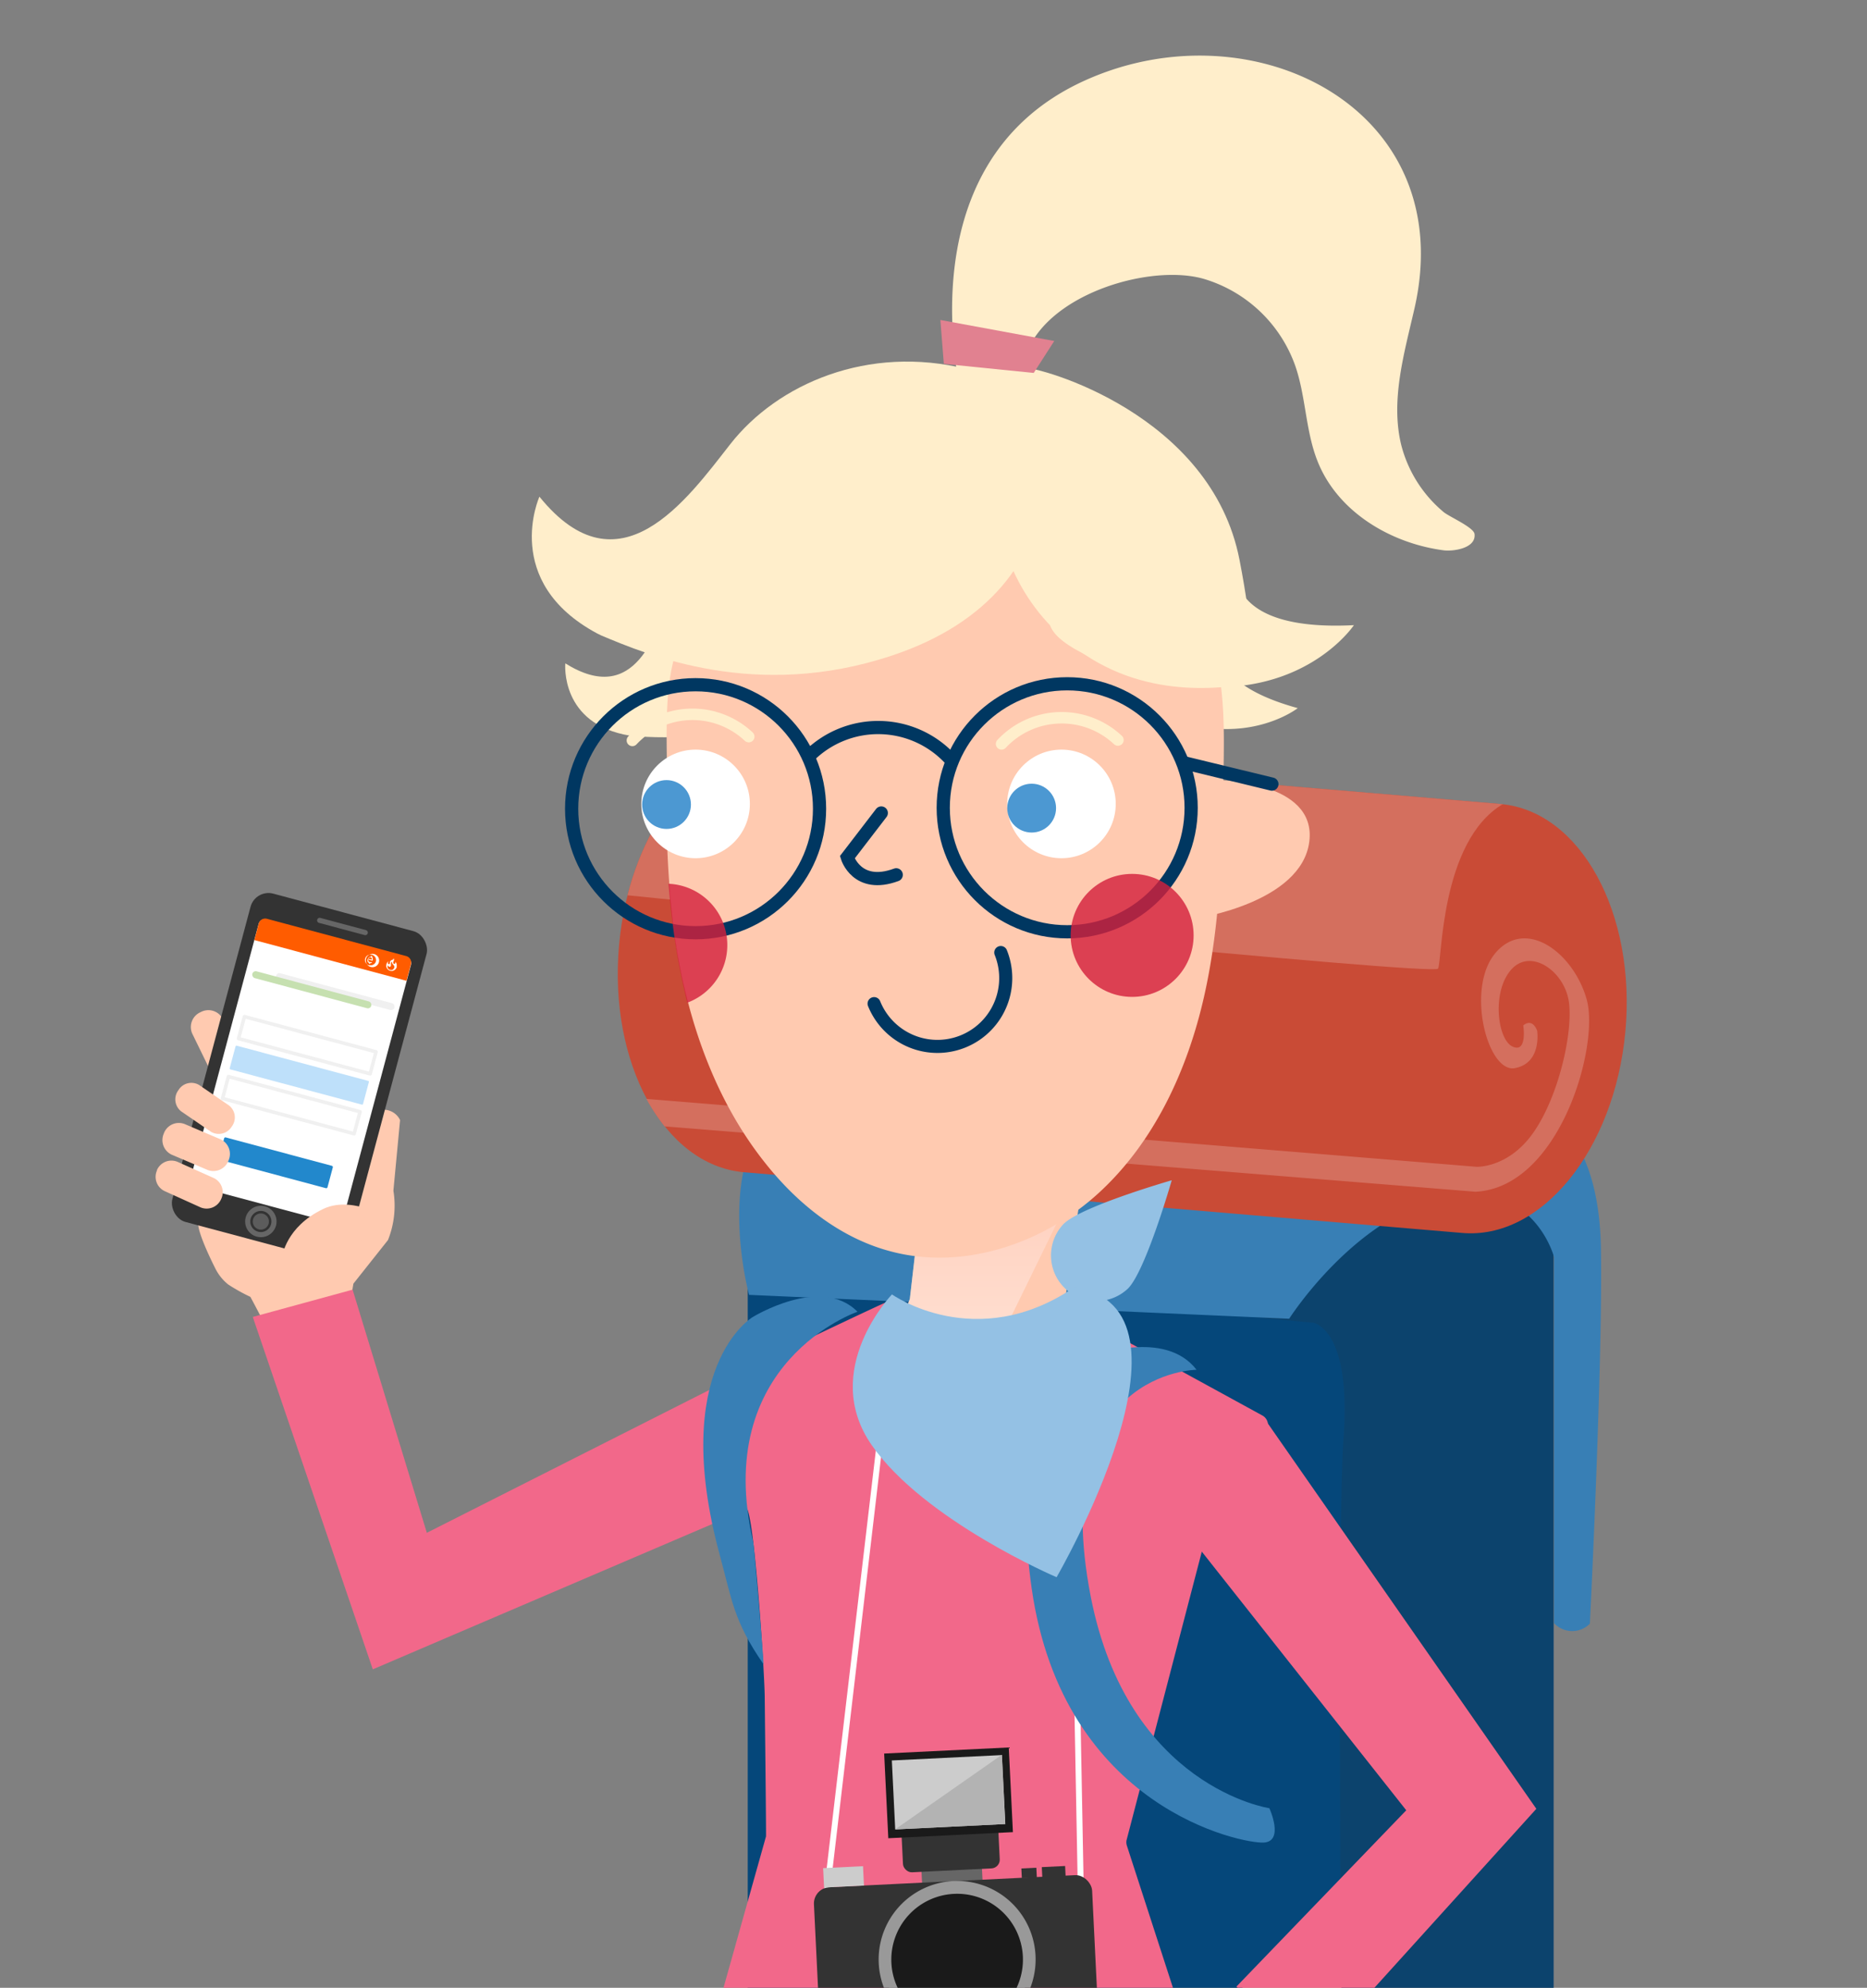 <svg xmlns="http://www.w3.org/2000/svg" xmlns:xlink="http://www.w3.org/1999/xlink" viewBox="0 0 280 298"><rect x="0" y="0" width="280" height="298" fill="#808080" stroke="none"/><defs><style>.cls-1{isolation:isolate;}.cls-2{fill:#ffcab0;}.cls-17,.cls-3{fill:#333;}.cls-10,.cls-13,.cls-4{fill:#fff;}.cls-15,.cls-23,.cls-27,.cls-28,.cls-35,.cls-5,.cls-6{fill:none;}.cls-5,.cls-6{stroke:#666;}.cls-23,.cls-27,.cls-28,.cls-35,.cls-5,.cls-6{stroke-miterlimit:10;}.cls-5{stroke-width:0.77px;}.cls-23,.cls-27,.cls-35,.cls-6{stroke-linecap:round;}.cls-6{stroke-width:0.77px;}.cls-7{fill:#ff5c00;}.cls-8{fill:#f0f0f0;}.cls-9{fill:#c6e0b0;}.cls-10{stroke:#f0f0f0;stroke-width:0.53px;}.cls-10,.cls-11,.cls-12{stroke-linejoin:round;}.cls-11{fill:#bee0fa;stroke:#bee0fa;stroke-width:0.27px;}.cls-12{fill:#28c;stroke:#28c;stroke-width:0.39px;}.cls-13{fill-rule:evenodd;opacity:0.2;}.cls-14{fill:#f2688a;}.cls-16{fill:#05477a;}.cls-17{opacity:0.17;}.cls-17,.cls-21{mix-blend-mode:multiply;}.cls-18{fill:#387fb5;}.cls-19{fill:#c94b36;}.cls-20{fill:#d46f5e;}.cls-21{opacity:0.5;fill:url(#linear-gradient);}.cls-22{fill:#ffeecb;}.cls-23,.cls-35{stroke:#003761;}.cls-23{stroke-width:1.98px;}.cls-24{fill:#d4213d;opacity:0.81;mix-blend-mode:soft-light;}.cls-25{fill:#4c98d2;}.cls-26{fill:#e18190;}.cls-27{stroke:#ffeecb;stroke-width:1.72px;}.cls-28{stroke:#fff;stroke-width:0.89px;}.cls-29{fill:#666;}.cls-30{fill:#1a1a1a;}.cls-31{fill:#ccc;}.cls-32{fill:#b3b3b3;}.cls-33{fill:#999;}.cls-34{fill:#94c1e4;}.cls-35{stroke-width:1.96px;}</style><linearGradient id="linear-gradient" x1="20506.07" y1="209.18" x2="20506.07" y2="148.92" gradientTransform="matrix(-1, 0, 0, 1, 20658.49, 0)" gradientUnits="userSpaceOnUse"><stop offset="0" stop-color="#fff"/><stop offset="1" stop-color="#ffae9c"/></linearGradient></defs><title>Artboard 29</title><g class="cls-1"><g id="Layer_1" data-name="Layer 1"><path class="cls-2" d="M29.82,183.12c1.62-2,5.83,1.13,4.17-.54,0,0-.61-.75-.76-1s-.11-.18-.15-.23a2.07,2.07,0,0,0-.08-.21c-.06-.15-.23-1-.19-.63a7.22,7.22,0,0,1-.08-.8c0-.13,0-.23,0-.29l0-.45c0-.41.09-.81.15-1.21.14-.89.29-1.78.43-2.66a4,4,0,0,0-.54-2.92c1.21-.53,2.41-.43,2.74.24l.12.24.51,1.06,0,.06.56-.27-.51-1.05-.52-1.06-.42-.85c-.34-.71.4-1.79,1.66-2.4s2.57-.54,2.91.17l.42.85.52,1.06.51,1,.55-.27-2.32-4.77h0l-.06-.11-3.06-6.27A2.55,2.55,0,0,1,41,157.63l3.06,6.27,0,.12h0l6.74,13.81,1.57,4.9,2.67-12.41c-.11-1.53-.09-3,1.26-3.66A2.74,2.74,0,0,1,60,167.91L59,178.5a13.94,13.94,0,0,1-.81,7.4L53,192.44c-3.77,22.8-1.19,11.87-.16,13.92l-9.43.57c-.17-2-5.86-12.51-5.86-12.51a26.86,26.86,0,0,1-3.33-1.86,7.11,7.11,0,0,1-1.82-2.19C31.1,187.84,29.29,183.76,29.82,183.12Z"/><path class="cls-2" d="M30.1,151.73a2.43,2.43,0,0,1,3.3,1L36.46,159l0,.12h0l6.74,13.81,0,0s0,.1,0,.14a33.17,33.17,0,0,1-2,5.56h0c0-.07-.12,0-.19.07h0l-.11,0c-.26,0-.51.07-.77.09h-.06l-.62-1.24c-1.25-2.58-2.37-5.22-3.4-7.9a4,4,0,0,0-2.59-2.48,4.75,4.75,0,0,0,.17-1l.1.2.55-.27-1-1.95a4.37,4.37,0,0,0-.33-.69l-1-2.13h0l-.06-.11-3.06-6.27A2.43,2.43,0,0,1,30.1,151.73Z"/><rect class="cls-3" x="31.26" y="135.92" width="27.33" height="50.95" rx="2.79" ry="2.79" transform="translate(43.23 -6.13) rotate(14.98)"/><rect class="cls-4" x="33.3" y="139.94" width="23.66" height="41.38" rx="0.95" ry="0.95" transform="translate(43.04 -6.21) rotate(14.98)"/><circle class="cls-5" cx="39.12" cy="183.12" r="1.97"/><line class="cls-6" x1="47.94" y1="137.98" x2="54.78" y2="139.81"/><path class="cls-7" d="M39.26,140.48H60.83a1,1,0,0,1,1,1v2.57a0,0,0,0,1,0,0H38.21a0,0,0,0,1,0,0v-2.57a1,1,0,0,1,1-1Z" transform="translate(38.47 -8.1) rotate(14.98)"/><rect class="cls-8" x="41.09" y="148.13" width="18.39" height="1.05" rx="0.52" ry="0.52" transform="translate(40.13 -7.94) rotate(14.98)"/><rect class="cls-9" x="37.61" y="147.2" width="18.39" height="1.05" rx="0.52" ry="0.52" transform="matrix(0.97, 0.26, -0.26, 0.97, 39.77, -7.08)"/><rect class="cls-10" x="35.88" y="154.99" width="20.43" height="3.41" transform="translate(42.06 -6.59) rotate(14.98)"/><rect class="cls-11" x="34.68" y="159.48" width="20.43" height="3.41" transform="translate(43.18 -6.13) rotate(14.98)"/><rect class="cls-10" x="33.48" y="163.97" width="20.43" height="3.41" transform="translate(44.3 -5.66) rotate(14.98)"/><rect class="cls-12" x="33.14" y="172.78" width="16.48" height="3.08" transform="translate(46.45 -4.77) rotate(14.98)"/><path class="cls-4" d="M55.81,143a1,1,0,0,0-.49,1.84,1,1,0,1,0,.49-1.84Zm-.46,1.72a.83.83,0,0,1-.59-1,.83.83,0,0,1,1.61.43A.82.82,0,0,1,55.35,144.68Z"/><path class="cls-4" d="M55.8,143.43l0-.13-.16,0,0,.13a.37.37,0,0,0-.27.07.53.53,0,0,0-.22.32.51.51,0,0,0,0,.37.44.44,0,0,0,.2.18l0,.13.16,0,0-.13a.65.65,0,0,0,.24,0l0-.14a.68.68,0,0,1-.28,0,.33.33,0,0,1-.21-.14.35.35,0,0,1,0-.25s0-.1,0-.13a.4.4,0,0,1,.14-.17.27.27,0,0,1,.2,0,.21.21,0,0,1,.15.12.27.27,0,0,1,0,.2l-.38-.1-.09.11.6.16a.24.24,0,0,0,0-.07.49.49,0,0,0,0-.34A.32.32,0,0,0,55.8,143.43Z"/><path class="cls-4" d="M59.47,144.89a.69.69,0,0,0-.18-.7s.05.24-.08.29a.18.18,0,0,1-.23-.09.32.32,0,0,1,0-.17.67.67,0,0,1,.06-.15.43.43,0,0,0,.06-.18.31.31,0,0,0-.1-.24v0s0,.07,0,.1a.22.22,0,0,1-.14.14.55.55,0,0,0-.22.1.45.45,0,0,0-.16.25.65.65,0,0,1,0,.14.17.17,0,0,1-.1.15.15.15,0,0,1-.19-.07.3.3,0,0,1,0-.16.42.42,0,0,1,.11-.16.39.39,0,0,0-.2.13.74.74,0,0,0-.17.45.76.76,0,0,0,.13.48.8.8,0,0,0,1.46-.33Zm-.4.28a.37.37,0,0,1-.3.24.6.6,0,0,1-.48-.12.45.45,0,0,1-.17-.36.43.43,0,0,1,.1-.23.13.13,0,0,1,0,.06.21.21,0,0,0,.25.17.18.18,0,0,0,.16-.16,1.08,1.08,0,0,0,0-.19.66.66,0,0,1,0-.14.3.3,0,0,1,.16-.27.31.31,0,0,0,0,.13.39.39,0,0,0,.08.2l.16.18a.73.73,0,0,1,.12.25A.33.33,0,0,1,59.07,145.17Z"/><path class="cls-13" d="M40.28,183.47a1.21,1.21,0,1,1-.81-1.5A1.21,1.21,0,0,1,40.28,183.47Z"/><path class="cls-2" d="M42.31,189.78c0-.42-.05-.84-.06-1.25.11-.21.58-4.56,6.18-7.27,2.59-1.25,5.28-.44,6.52-.13l-1.68,10.42Z"/><path class="cls-2" d="M23.56,175.43a2.36,2.36,0,0,0,1.14,3.14L30.07,181a2.37,2.37,0,0,0,3.1-1.25h0A2.35,2.35,0,0,0,32,176.58l-5.37-2.4a2.37,2.37,0,0,0-3.1,1.25Z"/><path class="cls-2" d="M24.58,169.91a2.41,2.41,0,0,0,1.16,3.19l5.41,2.3A2.41,2.41,0,0,0,34.26,174h0a2.41,2.41,0,0,0-1.16-3.19l-5.41-2.3a2.4,2.4,0,0,0-3.11,1.38Z"/><path class="cls-2" d="M26.76,163.43a2.28,2.28,0,0,0,.41,3.18l4.47,3.06a2.28,2.28,0,0,0,3.11-.77h0a2.28,2.28,0,0,0-.41-3.18l-4.47-3.06a2.27,2.27,0,0,0-3.11.77Z"/><polygon class="cls-14" points="37.91 197.43 55.91 250.26 65.29 233.97 52.88 193.34 37.91 197.43"/><polygon class="cls-14" points="125.26 218.53 132.2 209.46 112.73 205.17 58.87 232.39 55.91 250.26 107.53 228.17 114.1 224.81 125.26 218.53"/><polyline class="cls-15" points="249.15 260.57 249.15 52.29 21.48 52.29 21.48 260.57"/><path class="cls-16" d="M130.51,334.86l87.37,9.2A15.15,15.15,0,0,0,233,329V185.32a15.15,15.15,0,0,0-15.1-15.11l-91.31-.88c-8.31,0-14.45,7.68-14.45,16V319.1C112.12,327.4,122.2,334.86,130.51,334.86Z"/><path class="cls-17" d="M112.12,185.32c0-8.31,6.14-16,14.45-16l91.31.88A15.15,15.15,0,0,1,233,185.32V329a15.15,15.15,0,0,1-15.1,15.11l-16.46-1.74c-.22-21.58-1-112.19.05-126.72,1.24-16.53-4.55-17.35-4.55-17.35-24.75-2.33-63.87-6.3-84.8-8.45Z"/><path class="cls-18" d="M233.07,243.34V188.47s-3.1-12-16.6-8.95-23.13,18.18-23.13,18.18l-81-3.58s-7.43-27.27,11-31.67,105.19,3,106.84,3.58,9.64,3.85,9.92,21.2-1.66,56.18-1.66,56.18A3.71,3.71,0,0,1,233.07,243.34Z"/><path class="cls-19" d="M92.85,141.6c1.63-17.76,12.62-31.26,24.55-30.16l107.72,9.1c11.93,1.1,20.28,16.38,18.64,34.13s-12.62,31.26-24.55,30.16l-107.72-9.1C99.56,174.63,91.22,159.35,92.85,141.6Z"/><path class="cls-20" d="M117.4,111.44l107.72,9.1.28,0c-9.49,5.61-9.11,23.85-9.74,24.68-.8,1.06-97.67-8.6-121.55-11C97.66,120.28,107.18,110.5,117.4,111.44Z"/><path class="cls-20" d="M230.53,154.51s.76,4.86-3.34,5.62-7.43-12-2.88-17.3,11.68,0,13.65,7-4.09,28.22-16.68,28.83L99.67,168.86a29.71,29.71,0,0,1-2.73-4.12l124.49,10.18s4.78.23,8.53-5.12,5.92-14.79,5.35-19.46-5.69-8.3-8.65-5-2.1,10.49.17,11.55,1.62-3.16,1.62-3.16S229.73,152.49,230.53,154.51Z"/><path class="cls-2" d="M137.54,185.29l-1.09,9.44s-7.08,16.64,9.54,14.21,13.6-5.37,13.6-12.18c0-2.44,3.21-22.2,3.21-22.2l7.09-23.33-5.46-2.31"/><path class="cls-21" d="M162.8,174.56l7.09-23.33-5.46-2.31-26.89,36.37-1.09,9.44s-7.08,16.64,9.54,14.21Z"/><path class="cls-22" d="M194.63,106.16s-12.47,9.76-30-5.15c-12.7-10.79,3.1-9.89,12.83-8.57A6.39,6.39,0,0,1,183,97.72C183.33,100.37,185.83,103.74,194.63,106.16Z"/><path class="cls-22" d="M100.78,88.45c-2.26,6.53-5.5,17.55-16,11,0,0-.86,9.12,9.72,10.84l.45.06c4.89.32,16.45,1.13,27.63-7.39,16.41-12.52,7.72-29.84-2.21-29S103.24,81.33,100.78,88.45Z"/><path class="cls-2" d="M100.15,104.64A32.13,32.13,0,0,1,101.27,98c2.86-9.83,10.1-18,18.72-23.34,7.27-4.47,15.91-7.12,24.49-6.47A44.35,44.35,0,0,1,168,77.43c6.5,5,11.78,11.86,14,19.77,1.68,5.94,1.6,12.22,1.5,18.39-.19,11.33-.42,22.75-2.92,33.8s-7.47,21.84-15.83,29.48-20.47,11.68-31.39,8.67c-7.37-2-13.66-7-18.45-13-8.06-10-12.23-22.77-13.9-35.54a148.56,148.56,0,0,1-1-21.4C100.06,113.52,99.83,109,100.15,104.64Z"/><path class="cls-2" d="M182.56,116.94s14.95.09,13.8,9.23-16.82,11.47-16.82,11.47Z"/><path class="cls-23" d="M132.17,121.88l-5.1,6.64s1.45,4.8,7.34,2.63"/><path class="cls-23" d="M121.49,113.19a14.72,14.72,0,0,1,20.82.39"/><line class="cls-23" x1="177.9" y1="114.43" x2="190.75" y2="117.55"/><circle class="cls-23" cx="160.05" cy="121.1" r="18.59"/><circle class="cls-23" cx="104.32" cy="121.24" r="18.59"/><circle class="cls-4" cx="104.32" cy="120.52" r="8.14"/><circle class="cls-24" cx="169.79" cy="140.23" r="9.22"/><path class="cls-24" d="M109.07,141.38a9.2,9.2,0,0,0-8.81-8.89c.28,3.41.67,6.81,1.23,10.19.42,2.56,1,5.12,1.58,7.64A9.2,9.2,0,0,0,109.07,141.38Z"/><circle class="cls-25" cx="99.96" cy="120.61" r="3.66"/><circle class="cls-4" cx="159.19" cy="120.52" r="8.14"/><circle class="cls-25" cx="154.72" cy="121.15" r="3.66"/><path class="cls-22" d="M185,100.9s5.13,4.92.9-16.94S156,55,153.4,55.1s-10.68,24.57,5.09,39.66c10.72,10.26,23.63,8.51,28.73,7.82"/><path class="cls-22" d="M203.05,93.72s-10.91,16.4-37.49,5.65c-19.22-7.78-.2-12.9,11.8-15.13a7.93,7.93,0,0,1,8.6,4.08C187.45,91.3,191.71,94.3,203.05,93.72Z"/><path class="cls-22" d="M109.52,66.59C103,74.91,92.84,89.22,80.9,74.46c0,0-5.78,12.76,8.65,20.5l.63.31c6.9,2.89,23.2,9.82,43.61,3,29.93-9.92,26-39.27,11.2-42.95S116.61,57.53,109.52,66.59Z"/><path class="cls-22" d="M144.51,60.74s-10-35.95,18.21-48.68C187.87.7,219,16.25,212.13,46.26c-1.54,6.72-3.6,13.69-2,20.38a19.36,19.36,0,0,0,6.38,10.13c.85.7,4.51,2.29,4.63,3.28.27,2.18-3.26,2.64-4.64,2.45-8-1.06-15.85-5.78-18.86-13.25-1.86-4.59-1.77-9.77-3.4-14.45a20.86,20.86,0,0,0-13.73-13c-9.12-2.6-27.8,3.62-27.24,15.44C153.67,64.76,144.51,60.74,144.51,60.74Z"/><polygon class="cls-26" points="155.03 55.91 141.55 54.55 141.03 47.97 158.11 51.12 155.03 55.91"/><path class="cls-14" d="M111.69,226c1.27-2,3,25,3,28.55,0,.16.23,20.61.19,20.76l-33,117.48c-.3,1-9,24.1-8,24.18l141.21,5.75c1.14.09-4.91-19.11-5.27-20.19L169,276.69a1.67,1.67,0,0,1-.06-.77l11.48-44a9.41,9.41,0,0,1,1.21-1.57l8.19-15.74a1.61,1.61,0,0,0-.49-2.4l-25.79-14.11a1.57,1.57,0,0,0-1.61,0c-3,1.89-14.54,7.87-27.6-2.54a1.61,1.61,0,0,0-1.67-.23c-4.3,1.94-21.55,10.21-23.25,11-.09.05-1.57,1.49-1.65,1.55"/><path class="cls-27" d="M94.84,111a12.33,12.33,0,0,1,17.45-.57"/><path class="cls-27" d="M150.21,111.52a12.33,12.33,0,0,1,17.45-.58"/><polyline class="cls-28" points="134.41 195.28 123.44 288.48 162.13 285.58 160.5 198.73"/><rect class="cls-29" x="138.13" y="275.13" width="9.08" height="7.81" transform="translate(-13.46 7.3) rotate(-2.8)"/><rect class="cls-3" x="135.26" y="271.68" width="14.53" height="8.72" rx="1.3" ry="1.3" transform="translate(-13.31 7.29) rotate(-2.8)"/><rect class="cls-30" x="132.9" y="262.42" width="18.71" height="12.71" transform="translate(-12.96 7.27) rotate(-2.8)"/><rect class="cls-31" x="133.99" y="263.51" width="16.53" height="10.35" transform="translate(-12.95 7.27) rotate(-2.8)"/><polygon class="cls-32" points="150.76 273.45 134.23 274.26 150.25 263.07 150.76 273.45"/><rect class="cls-3" x="122.5" y="282.01" width="41.77" height="23.43" rx="2.45" ry="2.45" transform="translate(-14.18 7.35) rotate(-2.8)"/><rect class="cls-31" x="123.51" y="279.92" width="5.99" height="2.91" transform="translate(-13.59 6.51) rotate(-2.8)"/><rect class="cls-3" x="156.28" y="279.83" width="3.5" height="1.61" transform="translate(-13.52 8.05) rotate(-2.8)"/><rect class="cls-3" x="153.21" y="280.06" width="2.25" height="1.45" transform="translate(-13.53 7.87) rotate(-2.8)"/><path class="cls-33" d="M155.3,293.18A11.77,11.77,0,1,1,143,282,11.75,11.75,0,0,1,155.3,293.18Z"/><path class="cls-33" d="M154.5,293.22A11,11,0,1,1,143,282.82,11,11,0,0,1,154.5,293.22Z"/><path class="cls-30" d="M153.4,293.28a9.87,9.87,0,1,1-10.34-9.36A9.86,9.86,0,0,1,153.4,293.28Z"/><path class="cls-18" d="M128.6,196.65s-22,7.52-15.61,34.65c.09.41,1.63,18.35,1.51,18.18-4.52-6.51-4.76-9.8-6.54-16.3-7.68-28.21,4.89-35.71,4.89-35.71S123.13,191.1,128.6,196.65Z"/><path class="cls-18" d="M179.45,205.35s-22.46.2-15.87,34c5.58,28.59,26.79,31.73,26.79,31.73s2.27,4.94-.82,5.15-30.09-5-34.83-38.12c-4.13-29,9.28-34.82,9.28-34.82S174.71,199.17,179.45,205.35Z"/><path class="cls-18" d="M181.55,191.26s-13.11,5.21-16.85,4.72a6.84,6.84,0,0,1,1.74-13.56C170.19,182.9,181.55,191.26,181.55,191.26Z"/><path class="cls-34" d="M175.73,176.94s-3.89,13.56-6.56,16.23a6.84,6.84,0,0,1-9.67-9.67C162.17,180.83,175.73,176.94,175.73,176.94Z"/><path class="cls-34" d="M133.77,194.05s-10.91,11.35-3,22.65,27.69,19.75,27.69,19.75S181.93,196,161.09,193C146.35,203,133.77,194.05,133.77,194.05Z"/><path class="cls-35" d="M150.09,142.8a10.23,10.23,0,0,1-19,7.66"/><polygon class="cls-2" points="189.18 313.96 181.87 302.64 216.49 266.31 221.09 271.39 189.18 313.96"/><polygon class="cls-14" points="196.05 309.13 185.43 297.82 210.9 271.39 177.11 228.66 189.35 212.26 230.41 271.17 196.05 309.13"/></g></g></svg>